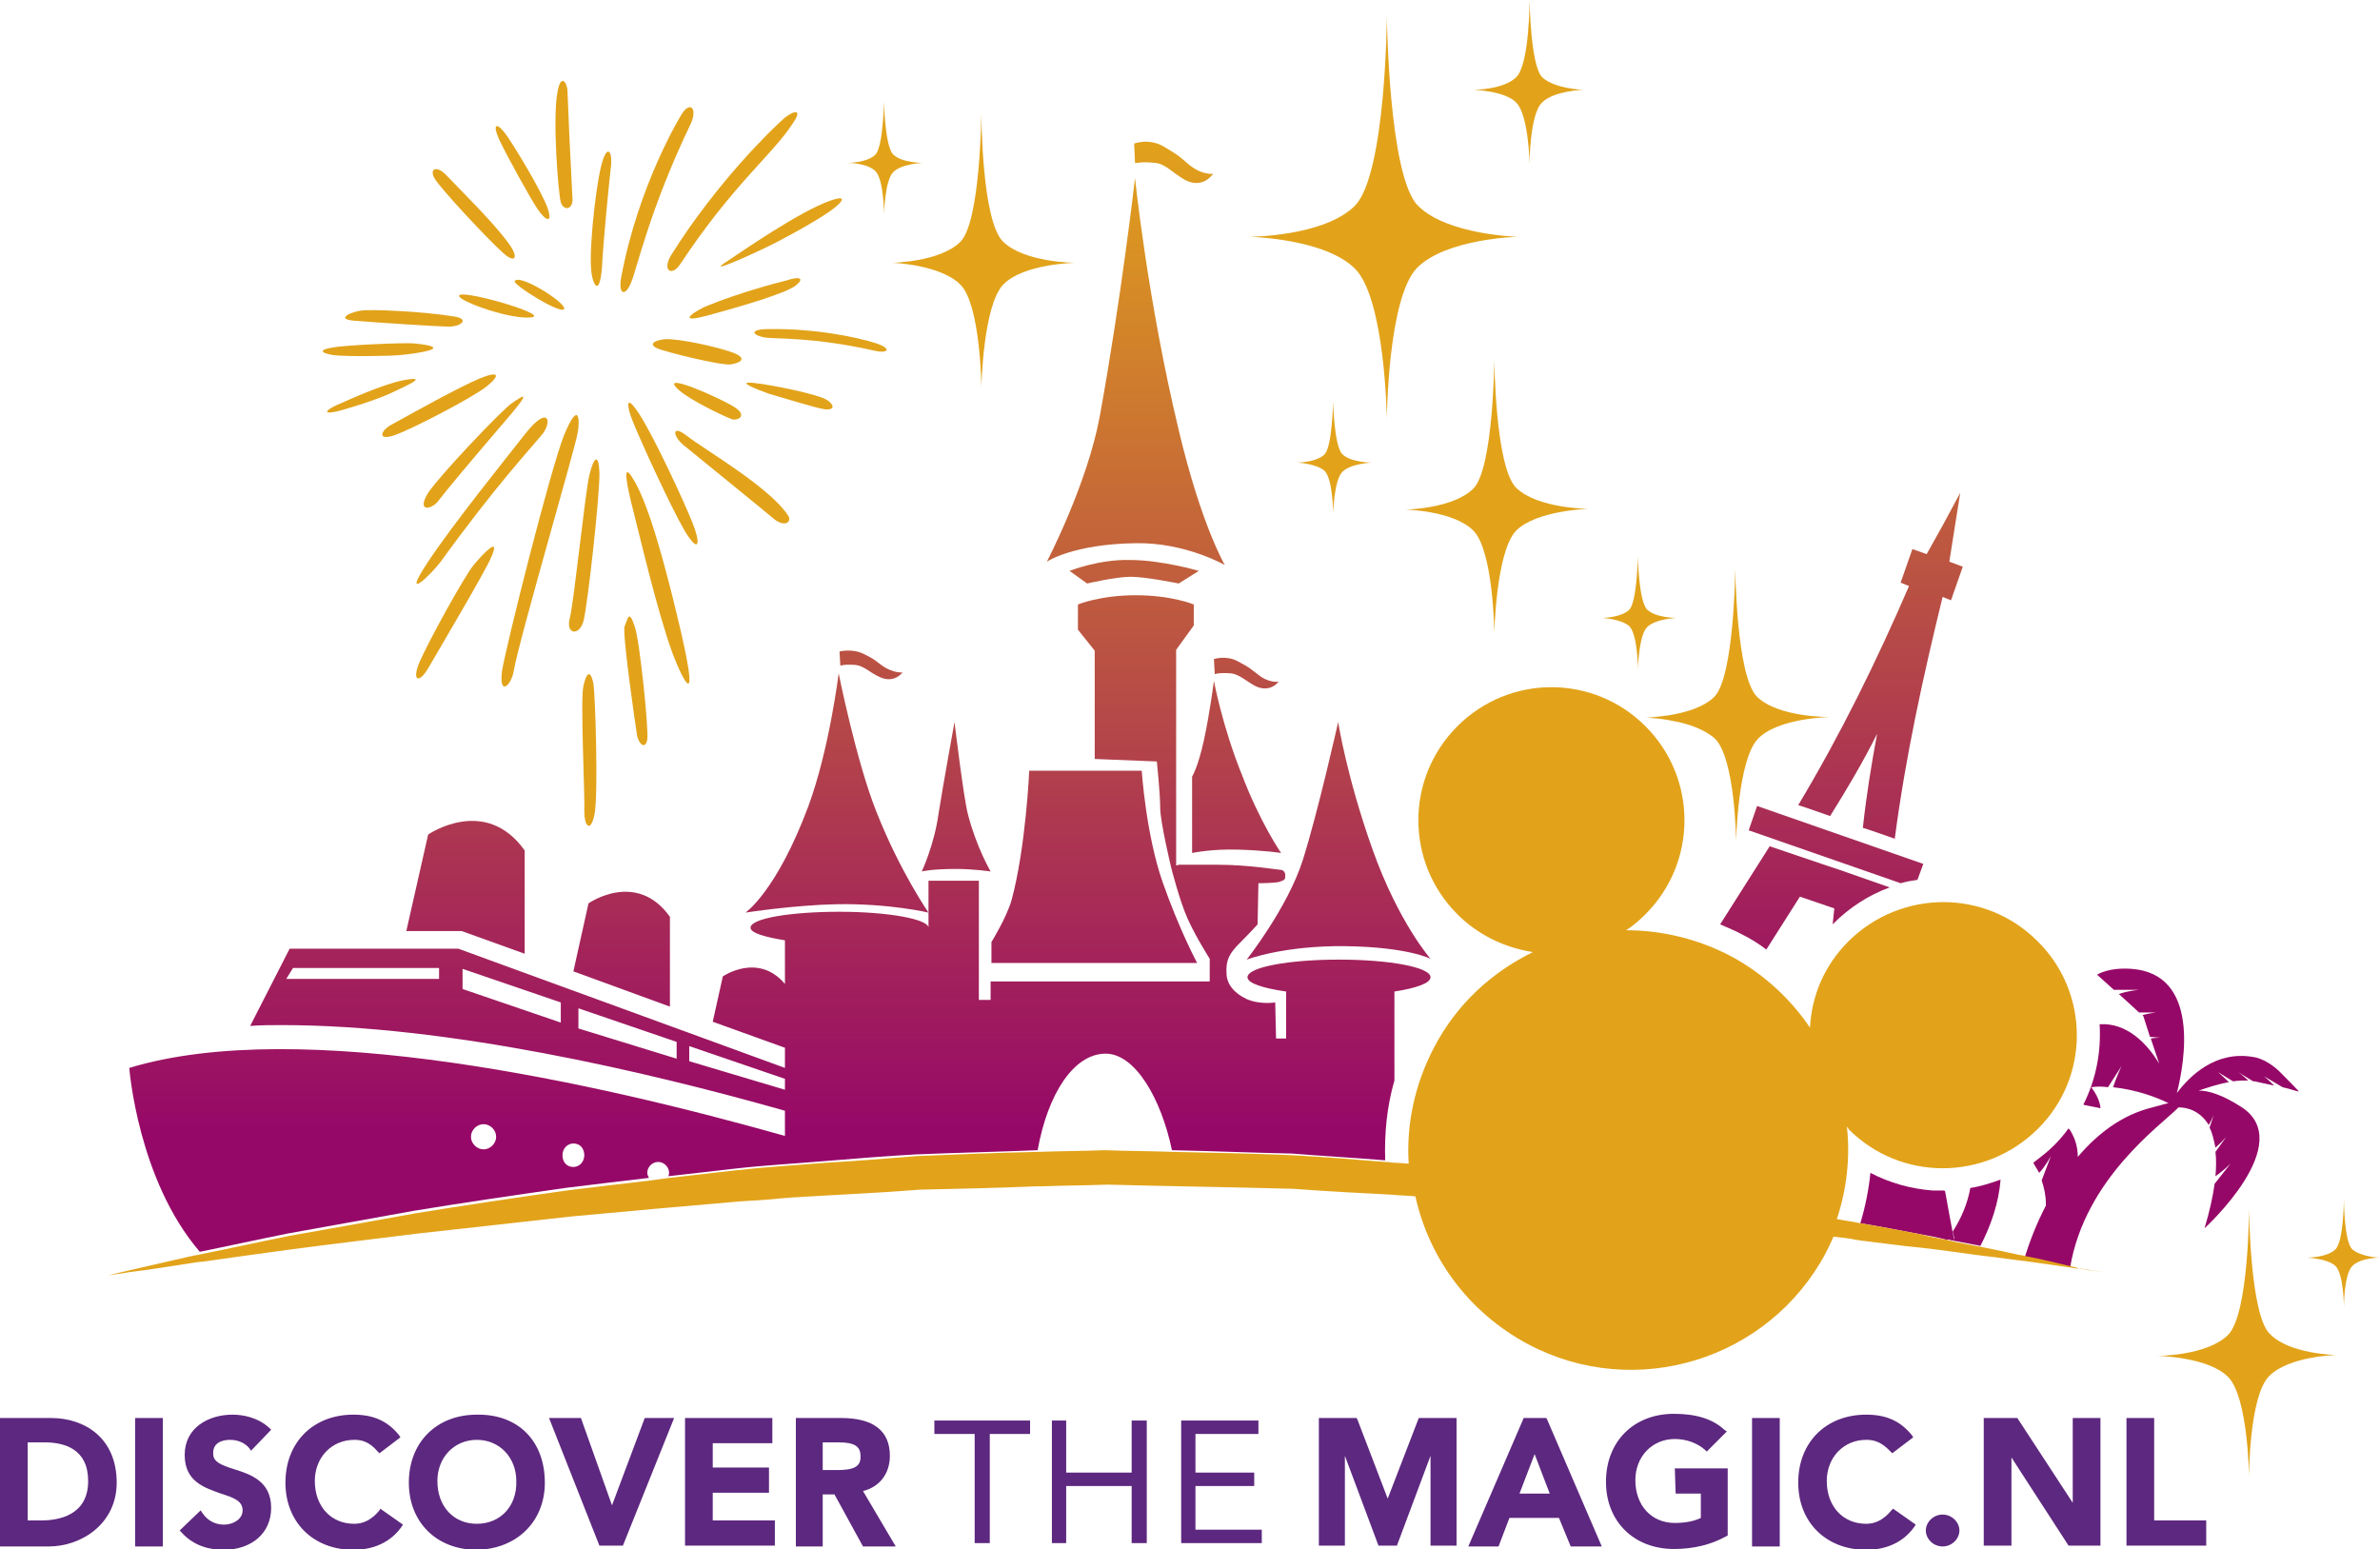 <?xml version="1.0" encoding="utf-8"?>
<!-- Generator: Adobe Illustrator 24.3.0, SVG Export Plug-In . SVG Version: 6.00 Build 0)  -->
<svg version="1.1" id="Layer_1" xmlns="http://www.w3.org/2000/svg" xmlns:xlink="http://www.w3.org/1999/xlink" x="0px" y="0px"
	 viewBox="0 0 283.5 184.5" style="enable-background:new 0 0 283.5 184.5;" xml:space="preserve">
<style type="text/css">
	.st0{fill:url(#SVGID_1_);}
	.st1{fill:url(#SVGID_2_);}
	.st2{fill:url(#SVGID_3_);}
	.st3{fill:url(#SVGID_4_);}
	.st4{fill:url(#SVGID_5_);}
	.st5{fill:url(#SVGID_6_);}
	.st6{fill:url(#SVGID_7_);}
	.st7{fill:url(#SVGID_8_);}
	.st8{fill:url(#SVGID_9_);}
	.st9{fill:url(#SVGID_10_);}
	.st10{fill:url(#SVGID_11_);}
	.st11{fill:url(#SVGID_12_);}
	.st12{fill:url(#SVGID_13_);}
	.st13{fill:url(#SVGID_14_);}
	.st14{fill:url(#SVGID_15_);}
	.st15{fill:url(#SVGID_16_);}
	.st16{fill:url(#SVGID_17_);}
	.st17{fill:url(#SVGID_18_);}
	.st18{fill:url(#SVGID_19_);}
	.st19{fill:url(#SVGID_20_);}
	.st20{fill:url(#SVGID_21_);}
	.st21{fill:#5D287F;}
	.st22{fill:#E2A31A;}
</style>
<g>
	
		<linearGradient id="SVGID_1_" gradientUnits="userSpaceOnUse" x1="232.425" y1="172.718" x2="232.425" y2="66.657" gradientTransform="matrix(1 0 0 -1 0 185.45)">
		<stop  offset="0" style="stop-color:#E2A31A"/>
		<stop  offset="1" style="stop-color:#960868"/>
	</linearGradient>
	<path class="st0" d="M232.8,147.8c-0.1-0.4-0.2-0.7-0.2-1.1c-0.2,0.3-0.4,0.6-0.6,0.9C232.3,147.7,232.6,147.7,232.8,147.8z"/>
	
		<linearGradient id="SVGID_2_" gradientUnits="userSpaceOnUse" x1="232.425" y1="186.345" x2="232.425" y2="67.179" gradientTransform="matrix(1 0 0 -1 0 185.45)">
		<stop  offset="0" style="stop-color:#E2A31A"/>
		<stop  offset="1" style="stop-color:#960868"/>
	</linearGradient>
	<path class="st1" d="M232.8,147.8c-0.1-0.4-0.2-0.7-0.2-1.1c-0.2,0.3-0.4,0.6-0.6,0.9C232.3,147.7,232.6,147.7,232.8,147.8z"/>
	<g>
		
			<linearGradient id="SVGID_3_" gradientUnits="userSpaceOnUse" x1="227.12" y1="3736.87" x2="227.12" y2="653.409" gradientTransform="matrix(1 0 0 -1 0 185.45)">
			<stop  offset="0" style="stop-color:#E2A31A"/>
			<stop  offset="1" style="stop-color:#960868"/>
		</linearGradient>
		<path class="st2" d="M231.5,141.8L231.5,141.8c-0.2,0-0.4,0-0.5,0c-0.3,0-0.5,0-0.8,0c-2.6-0.2-5.1-0.9-7.4-2.1
			c-0.2,2-0.6,4-1.2,6c2.5,0.4,4.9,0.9,7.1,1.3c1.1,0.2,2.2,0.4,3.3,0.7c0.2-0.3,0.4-0.6,0.6-0.9c-0.3-1.6-0.6-3.2-0.9-4.9
			C231.6,141.8,231.6,141.8,231.5,141.8z"/>
		
			<linearGradient id="SVGID_4_" gradientUnits="userSpaceOnUse" x1="257.553" y1="16527.545" x2="257.553" y2="2779.309" gradientTransform="matrix(1 0 0 -1 0 185.45)">
			<stop  offset="0" style="stop-color:#E2A31A"/>
			<stop  offset="1" style="stop-color:#960868"/>
		</linearGradient>
		<path class="st3" d="M271.5,127.6c-1.7-1.6-3.1-1.7-3.1-1.7c-4.5-0.8-7.6,2.3-9.1,4.3c1-3.9,2.7-14.2-5.4-14.8
			c-2.8-0.2-4.1,0.7-4.1,0.7l2,1.8l3,0c0,0-1.3,0.1-2.4,0.5l2.4,2.2l2,0c0,0-0.8,0.1-1.6,0.3l0.1,0.1l0.8,2.5l1.2,0.1
			c0,0-0.5,0-1.1,0.1l1,3c-1.5-2.5-3.9-4.9-7.1-4.7c0.2,3.2-0.4,6.5-1.9,9.5l0,0.1l2,0.4c0,0,0-1.1-1.1-2.5c0.7-0.1,1.3-0.1,2,0
			l1.6-2.5c0,0-0.6,1.3-1,2.5c2.8,0.3,5.2,1.2,6.6,1.9c-0.5,0.1-1.1,0.3-1.9,0.5c-3.7,0.9-6.6,3.2-8.9,5.9c0-0.9-0.2-1.9-0.7-2.8
			c-0.1-0.2-0.2-0.4-0.4-0.6c-0.5,0.7-1.1,1.4-1.7,2c-0.8,0.8-1.6,1.4-2.5,2.1c0.2,0.4,0.5,0.8,0.7,1.2c0.7-0.7,1.4-2,1.4-2
			l-1.1,2.9c0.3,0.9,0.5,1.8,0.5,2.8l0,0.2c-1.2,2.3-2,4.5-2.5,6.1c2.2,0.5,4,0.9,5.4,1.2c1.8-10.5,10.7-16.8,12.8-18.9l0.1-0.1
			c0,0,0,0,0,0c0.9,0,2.5,0.3,3.6,2.1c0.4-0.7,0.6-1.2,0.6-1.2l-0.5,1.5c0.3,0.6,0.5,1.4,0.7,2.4c0.7-0.6,1.3-1.3,1.3-1.3l-1.3,1.8
			c0.1,0.8,0.1,1.8,0,2.9c0.9-0.6,1.8-1.5,1.8-1.5l-1.9,2.4c-0.2,1.5-0.6,3.3-1.2,5.3c0,0,11.2-10.2,4.3-14.5
			c-2.2-1.4-3.8-1.9-5-1.9c1.2-0.4,2.4-0.8,3.6-1c-0.7-0.7-1.3-1.2-1.3-1.2l1.8,1.1c0.6-0.1,1.3-0.1,1.8-0.1c-0.6-0.6-1.2-1-1.2-1
			l1.8,1.1c0.1,0,0.2,0,0.2,0c0.4,0.1,1.3,0.3,2.3,0.5c-0.6-0.6-1.2-1.1-1.2-1.1l2.2,1.3c0.9,0.2,1.7,0.5,1.9,0.5
			C274.2,130.3,271.9,128,271.5,127.6z"/>
		
			<linearGradient id="SVGID_5_" gradientUnits="userSpaceOnUse" x1="235.495" y1="3732.001" x2="235.495" y2="651.916" gradientTransform="matrix(1 0 0 -1 0 185.45)">
			<stop  offset="0" style="stop-color:#E2A31A"/>
			<stop  offset="1" style="stop-color:#960868"/>
		</linearGradient>
		<path class="st4" d="M232.6,146.7c0.1,0.4,0.2,0.7,0.2,1.1c1.1,0.2,2.1,0.4,3.1,0.6c1.2-2.3,2.2-5.1,2.4-7.9
			c-1.1,0.4-2.3,0.8-3.6,1C234.4,143.2,233.7,145,232.6,146.7z"/>
	</g>
	
		<linearGradient id="SVGID_6_" gradientUnits="userSpaceOnUse" x1="214.895" y1="178.667" x2="214.895" y2="59.463" gradientTransform="matrix(1 0 0 -1 0 185.45)">
		<stop  offset="0" style="stop-color:#E2A31A"/>
		<stop  offset="1" style="stop-color:#960868"/>
	</linearGradient>
	<path class="st5" d="M210.4,113.1l4-6.3l4.1,1.4l-0.2,1.9c0,0,0,0,0.1-0.1c1.9-1.9,4.2-3.4,6.7-4.3l-6-2.1l-2.1-0.7l-6.2-2.1
		l-5.9,9.3c0.9,0.4,1.9,0.8,2.8,1.3C208.5,111.8,209.5,112.4,210.4,113.1z"/>
	
		<linearGradient id="SVGID_7_" gradientUnits="userSpaceOnUse" x1="224.075" y1="178.674" x2="224.075" y2="59.461" gradientTransform="matrix(1 0 0 -1 0 185.45)">
		<stop  offset="0" style="stop-color:#E2A31A"/>
		<stop  offset="1" style="stop-color:#960868"/>
	</linearGradient>
	<path class="st6" d="M214.2,95.9c1.3,0.4,2.6,0.9,3.8,1.3c2-3.2,3.9-6.4,5.6-9.8c-0.7,3.7-1.3,7.5-1.7,11.2
		c1.3,0.4,2.6,0.9,3.8,1.3c1.3-9.9,3.4-19.4,5.7-28.8l1,0.4l1.4-4l-1.6-0.6l0.6-3.8l0.7-4.4l-2.1,3.9l-1.9,3.4l-1.7-0.6l-1.4,4
		l1,0.4C223.6,78.6,219.3,87.4,214.2,95.9z"/>
	
		<linearGradient id="SVGID_8_" gradientUnits="userSpaceOnUse" x1="218.715" y1="178.667" x2="218.715" y2="59.463" gradientTransform="matrix(1 0 0 -1 0 185.45)">
		<stop  offset="0" style="stop-color:#E2A31A"/>
		<stop  offset="1" style="stop-color:#960868"/>
	</linearGradient>
	<path class="st7" d="M229.1,102.9L209.3,96l-1,2.9l18.1,6.3c0.7-0.2,1.3-0.3,2-0.4L229.1,102.9z"/>
	
		<linearGradient id="SVGID_9_" gradientUnits="userSpaceOnUse" x1="92.91" y1="169.84" x2="92.91" y2="50.631" gradientTransform="matrix(1 0 0 -1 0 185.45)">
		<stop  offset="0" style="stop-color:#E2A31A"/>
		<stop  offset="1" style="stop-color:#960868"/>
	</linearGradient>
	<path class="st8" d="M49.4,144.2c5.5-0.9,11.6-1.8,17.9-2.7c3.2-0.4,6.6-0.8,10-1.2c-0.1-0.2-0.2-0.4-0.2-0.6
		c0-0.7,0.6-1.3,1.3-1.3c0.7,0,1.3,0.6,1.3,1.3c0,0.1,0,0.2-0.1,0.4c2.6-0.3,5.2-0.6,7.9-0.9c3.5-0.4,7.1-0.6,10.7-0.9
		c3.6-0.3,7.3-0.6,10.9-0.8c4.8-0.2,9.6-0.3,14.5-0.5c1.2-6.7,4.3-11.5,8.1-11.5c3.5,0,6.6,5.3,7.9,11.5c4.8,0.1,9.5,0.3,14.3,0.4
		c3.7,0.3,7.4,0.5,11,0.8c0.1,0,0.1,0,0.1,0c-0.1-3.2,0.2-6.4,1.1-9.5v-10.6c2.6-0.4,4.3-1,4.3-1.7c0-1.2-4.9-2.1-10.9-2.1
		s-10.9,0.9-10.9,2.1c0,0.7,1.8,1.3,4.6,1.7v5.6H152l-0.1-4.3c0,0-1.8,0.3-3.4-0.4c-1.5-0.7-2.4-1.8-2.4-3.1
		c-0.1-1.6,0.4-2.4,1.6-3.6c1.4-1.4,2.1-2.2,2.1-2.2l0.1-4.9c0,0,2.2,0,2.6-0.2c0.5-0.2,0.6-0.2,0.6-0.7s-0.3-0.7-0.6-0.7
		s-3.8-0.6-7.4-0.6h-4.7l-0.3,0.1V103V77.4l2.1-2.9v-2.5c0,0-2.6-1.1-6.9-1.1s-6.9,1.1-6.9,1.1V75l2,2.5v12.9l7.4,0.3
		c0,0,0.4,3.8,0.4,5.5s1.3,7.1,1.3,7.1s1,4,2,6.2c1,2.2,2.6,4.7,2.6,4.7v2.7H118v2.2h-1.4v-14.2h-6v3.7v1.9c0-1-4.7-1.9-10.6-1.9
		s-10.6,0.8-10.6,1.9c0,0.6,1.6,1.1,4.1,1.5v5.2c-3.2-3.8-7.4-0.9-7.4-0.9l-1.2,5.4l8.6,3.1v2.4l-38.9-14.2H34.5l-4.7,9.2
		c1.2-0.1,2.5-0.1,3.8-0.1c19.7,0,43.3,5.5,59.9,10.2v3c-22.3-6.3-57.7-14.3-78.1-8.1c0,0,1,13.3,8.4,21.9c3-0.6,6.6-1.4,10.6-2.2
		C38.8,146.1,43.9,145.2,49.4,144.2z M52.3,116.6H34.1l0.8-1.3h17.4V116.6z M66.8,121.8l-11.7-4v-2.4l11.7,4V121.8z M80.6,126.1
		l-11.7-3.6v-2.4l11.7,4V126.1z M82.1,126.4v-1.8l11.4,3.9v1.3L82.1,126.4z M68.3,136.2c0.8,0,1.3,0.6,1.3,1.4s-0.6,1.4-1.3,1.4
		c-0.8,0-1.3-0.6-1.3-1.4S67.6,136.2,68.3,136.2z M57.6,133.9c0.8,0,1.5,0.7,1.5,1.5s-0.7,1.5-1.5,1.5s-1.5-0.7-1.5-1.5
		S56.8,133.9,57.6,133.9z"/>
	
		<linearGradient id="SVGID_10_" gradientUnits="userSpaceOnUse" x1="139.91" y1="169.84" x2="139.91" y2="50.623" gradientTransform="matrix(1 0 0 -1 0 185.45)">
		<stop  offset="0" style="stop-color:#E2A31A"/>
		<stop  offset="1" style="stop-color:#960868"/>
	</linearGradient>
	<path class="st9" d="M137.6,19.4c1.2,0.1,2.1,1.2,3.5,2c2.2,1.2,3.4-0.7,3.4-0.7s-1.4,0.2-3-1.2c-1.3-1.1-1-0.9-2.8-2
		s-3.6-0.4-3.6-0.4l0.1,2.3C135.3,19.5,135.7,19.2,137.6,19.4z"/>
	
		<linearGradient id="SVGID_11_" gradientUnits="userSpaceOnUse" x1="135.29" y1="169.839" x2="135.29" y2="50.63" gradientTransform="matrix(1 0 0 -1 0 185.45)">
		<stop  offset="0" style="stop-color:#E2A31A"/>
		<stop  offset="1" style="stop-color:#960868"/>
	</linearGradient>
	<path class="st10" d="M135.3,64.7c5.9-0.1,10.6,2.6,10.6,2.6s-2.8-4.7-5.5-16.1c-3.7-15.4-5.2-30-5.2-30s-1.6,14.1-4.2,28.4
		c-1.5,8.1-6.3,17.3-6.3,17.3S127.8,64.8,135.3,64.7z"/>
	
		<linearGradient id="SVGID_12_" gradientUnits="userSpaceOnUse" x1="147.235" y1="169.84" x2="147.235" y2="50.631" gradientTransform="matrix(1 0 0 -1 0 185.45)">
		<stop  offset="0" style="stop-color:#E2A31A"/>
		<stop  offset="1" style="stop-color:#960868"/>
	</linearGradient>
	<path class="st11" d="M144.6,81.1c0,0-0.5,3.9-1.2,7.1s-1.4,4.3-1.4,4.3v9.1c0,0,2.3-0.5,5.5-0.4c3.3,0.1,5.1,0.4,5.1,0.4
		s-2.5-3.6-4.7-9.4C145.6,86.5,144.6,81.1,144.6,81.1z"/>
	
		<linearGradient id="SVGID_13_" gradientUnits="userSpaceOnUse" x1="159.5" y1="169.838" x2="159.5" y2="50.632" gradientTransform="matrix(1 0 0 -1 0 185.45)">
		<stop  offset="0" style="stop-color:#E2A31A"/>
		<stop  offset="1" style="stop-color:#960868"/>
	</linearGradient>
	<path class="st12" d="M160.3,112.7c7.4,0.1,10.1,1.5,10.1,1.5s-3.8-4.3-6.9-13S159.4,86,159.4,86s-2.4,10.7-4.2,16.4
		s-6.7,11.9-6.7,11.9S152.9,112.6,160.3,112.7z"/>
	
		<linearGradient id="SVGID_14_" gradientUnits="userSpaceOnUse" x1="130.395" y1="169.834" x2="130.395" y2="50.633" gradientTransform="matrix(1 0 0 -1 0 185.45)">
		<stop  offset="0" style="stop-color:#E2A31A"/>
		<stop  offset="1" style="stop-color:#960868"/>
	</linearGradient>
	<path class="st13" d="M120.5,107.2c-0.6,2.1-2.4,5-2.4,5v2.5h24.5c0,0-2.1-3.9-4.1-9.6S136,91.8,136,91.8h-13.4
		C122.6,91.8,122.2,100.9,120.5,107.2z"/>
	
		<linearGradient id="SVGID_15_" gradientUnits="userSpaceOnUse" x1="113.89" y1="169.841" x2="113.89" y2="50.63" gradientTransform="matrix(1 0 0 -1 0 185.45)">
		<stop  offset="0" style="stop-color:#E2A31A"/>
		<stop  offset="1" style="stop-color:#960868"/>
	</linearGradient>
	<path class="st14" d="M113.7,86c0,0-1.4,7.7-1.9,10.9c-0.5,3.7-2,6.9-2,6.9s1.1-0.3,4.1-0.3c2.1,0,4.1,0.3,4.1,0.3
		s-1.7-2.9-2.7-6.8C114.8,95.2,113.7,86,113.7,86z"/>
	
		<linearGradient id="SVGID_16_" gradientUnits="userSpaceOnUse" x1="99.63" y1="169.839" x2="99.63" y2="50.63" gradientTransform="matrix(1 0 0 -1 0 185.45)">
		<stop  offset="0" style="stop-color:#E2A31A"/>
		<stop  offset="1" style="stop-color:#960868"/>
	</linearGradient>
	<path class="st15" d="M99.9,80.2c0,0-1.1,9-3.6,15.8c-3.8,10.2-7.5,12.7-7.5,12.7s5.8-0.9,10.9-1c6.3-0.1,10.9,1,10.9,1
		s-3.4-4.9-6.2-12C102,90.7,99.9,80.2,99.9,80.2z"/>
	
		<linearGradient id="SVGID_17_" gradientUnits="userSpaceOnUse" x1="135.105" y1="169.837" x2="135.105" y2="50.633" gradientTransform="matrix(1 0 0 -1 0 185.45)">
		<stop  offset="0" style="stop-color:#E2A31A"/>
		<stop  offset="1" style="stop-color:#960868"/>
	</linearGradient>
	<path class="st16" d="M127.4,68l2.1,1.5c0,0,3.4-0.8,5.2-0.8s5.7,0.8,5.7,0.8l2.4-1.5c0,0-4.4-1.3-8.2-1.3
		C130.9,66.6,127.4,68,127.4,68z"/>
	
		<linearGradient id="SVGID_18_" gradientUnits="userSpaceOnUse" x1="148.51" y1="169.834" x2="148.51" y2="50.636" gradientTransform="matrix(1 0 0 -1 0 185.45)">
		<stop  offset="0" style="stop-color:#E2A31A"/>
		<stop  offset="1" style="stop-color:#960868"/>
	</linearGradient>
	<path class="st17" d="M144.6,78.5l0.1,1.8c0,0,0.4-0.2,1.9-0.1c1,0.1,1.8,0.9,2.9,1.5c1.8,0.9,2.8-0.5,2.8-0.5s-1.2,0.2-2.5-0.9
		c-1.1-0.8-0.8-0.7-2.3-1.5C146.1,78,144.6,78.5,144.6,78.5z"/>
	
		<linearGradient id="SVGID_19_" gradientUnits="userSpaceOnUse" x1="103.77" y1="169.822" x2="103.77" y2="50.646" gradientTransform="matrix(1 0 0 -1 0 185.45)">
		<stop  offset="0" style="stop-color:#E2A31A"/>
		<stop  offset="1" style="stop-color:#960868"/>
	</linearGradient>
	<path class="st18" d="M101.9,79.2c1,0.1,1.7,0.9,2.8,1.4c1.8,0.9,2.8-0.5,2.8-0.5s-1.1,0.1-2.4-0.8c-1.1-0.8-0.8-0.7-2.2-1.4
		s-2.9-0.3-2.9-0.3l0.1,1.7C100.1,79.3,100.4,79.1,101.9,79.2z"/>
	
		<linearGradient id="SVGID_20_" gradientUnits="userSpaceOnUse" x1="55.48" y1="169.846" x2="55.48" y2="50.629" gradientTransform="matrix(1 0 0 -1 0 185.45)">
		<stop  offset="0" style="stop-color:#E2A31A"/>
		<stop  offset="1" style="stop-color:#960868"/>
	</linearGradient>
	<path class="st19" d="M62.5,113.6v-12.3C57.8,94.7,51,99.4,51,99.4l-2.6,11.5H55L62.5,113.6z"/>
	
		<linearGradient id="SVGID_21_" gradientUnits="userSpaceOnUse" x1="74.065" y1="169.85" x2="74.065" y2="50.629" gradientTransform="matrix(1 0 0 -1 0 185.45)">
		<stop  offset="0" style="stop-color:#E2A31A"/>
		<stop  offset="1" style="stop-color:#960868"/>
	</linearGradient>
	<path class="st20" d="M79.8,119.9v-10.7c-4-5.6-9.7-1.6-9.7-1.6l-1.8,8.1L79.8,119.9z"/>
	<path class="st21" d="M6.1,168.9H0v15.3h5.8c3.9,0,8.1-2.7,8.1-7.6C13.9,171.2,10,168.9,6.1,168.9z M4.9,181.1H3.3v-9.3h2
		c2.4,0,5.2,0.8,5.2,4.6C10.5,180.5,7,181.1,4.9,181.1z"/>
	<rect x="16.1" y="168.9" class="st21" width="3.3" height="15.3"/>
	<path class="st21" d="M27.4,171.5c1,0,1.8,0.4,2.3,1l0.2,0.3l2.4-2.5l-0.2-0.2c-1.4-1.3-3.2-1.6-4.4-1.6c-2.8,0-5.7,1.5-5.7,4.8
		c0,3.2,2.4,3.9,4.3,4.6c1.6,0.5,2.6,0.9,2.6,2c0,1.1-1.2,1.7-2.2,1.7c-1.1,0-2-0.5-2.6-1.4l-0.2-0.3l-2.5,2.4l0.2,0.2
		c1.5,1.7,3.5,2.1,5,2.1c3.4,0,5.7-2,5.7-5c0-3.2-2.5-4-4.4-4.6c-1.6-0.5-2.5-0.9-2.5-1.8C25.3,171.9,26.4,171.5,27.4,171.5z"/>
	<path class="st21" d="M45.2,179.9c-0.9,1.1-1.9,1.6-3,1.6c-2.8,0-4.7-2.1-4.7-5.1c0-2.8,2-4.9,4.7-4.9c0.7,0,1.7,0.1,2.8,1.4
		l0.2,0.2l2.5-1.9l-0.2-0.3c-1.4-1.7-3.1-2.4-5.4-2.4c-4.8,0-8.1,3.3-8.1,8.1c0,4.7,3.3,8,8.1,8c2.4,0,4.4-0.9,5.7-2.7l0.2-0.3
		l-2.7-1.9L45.2,179.9z"/>
	<path class="st21" d="M57,168.5h-0.2c-4.8,0-8.1,3.3-8.1,8.1c0,4.7,3.3,8,8.1,8l0,0l0,0c4.8-0.1,8.1-3.4,8.1-8
		C64.9,171.7,61.8,168.5,57,168.5z M56.8,181.5c-2.8,0-4.7-2.1-4.7-5.1c0-2.8,2-4.9,4.7-4.9c2.7,0,4.7,2.1,4.7,4.9
		C61.6,179.4,59.6,181.5,56.8,181.5z"/>
	<polygon class="st21" points="72.9,179.3 69.2,168.9 65.4,168.9 71.4,184.1 74.2,184.1 80.3,168.9 76.8,168.9 	"/>
	<polygon class="st21" points="84.9,177.8 91.6,177.8 91.6,174.8 84.9,174.8 84.9,171.9 92,171.9 92,168.9 81.6,168.9 81.6,184.1 
		92.3,184.1 92.3,181.1 84.9,181.1 	"/>
	<path class="st21" d="M106,173.4c0-3-2-4.5-5.8-4.5h-5.4v15.3H98v-6.2h1.4l3.4,6.2h3.9l-3.9-6.6C104.8,177.1,106,175.5,106,173.4z
		 M99.7,175.1H98v-3.3h1.9c1.9,0,2.6,0.5,2.6,1.6C102.6,174.8,101.5,175.1,99.7,175.1z"/>
	<polygon class="st21" points="111.3,170.8 116.1,170.8 116.1,183.8 117.9,183.8 117.9,170.8 122.7,170.8 122.7,169.2 111.3,169.2 	
		"/>
	<polygon class="st21" points="134.8,175.4 127,175.4 127,169.2 125.3,169.2 125.3,183.8 127,183.8 127,177 134.8,177 134.8,183.8 
		136.6,183.8 136.6,169.2 134.8,169.2 	"/>
	<polygon class="st21" points="142.4,177 149.4,177 149.4,175.4 142.4,175.4 142.4,170.8 149.9,170.8 149.9,169.2 140.7,169.2 
		140.7,183.8 150.3,183.8 150.3,182.2 142.4,182.2 	"/>
	<polygon class="st21" points="165.3,178.5 161.7,169.1 161.6,168.9 157.1,168.9 157.1,184.1 160.2,184.1 160.2,173.4 164.2,184.1 
		166.4,184.1 170.4,173.4 170.4,184.1 173.5,184.1 173.5,168.9 169,168.9 	"/>
	<path class="st21" d="M184.2,168.9h-2.7l-6.6,15.3h3.6l1.3-3.4h5.9l1.4,3.4h3.7l-6.5-15.1L184.2,168.9z M181,177.9l1.8-4.7l1.8,4.7
		H181z"/>
	<path class="st21" d="M199.6,177.9h3v2.9c-0.8,0.4-1.9,0.6-3.1,0.6c-2.8,0-4.7-2.1-4.7-5.1c0-2.8,2-4.9,4.7-4.9
		c1.4,0,2.7,0.5,3.6,1.3l0.2,0.2l2.4-2.4l-0.3-0.2c-1.4-1.3-3.4-1.9-6-1.9c-4.8,0-8.1,3.3-8.1,8.1c0,4.7,3.3,8,8.1,8
		c2.3,0,4.4-0.5,6.2-1.5l0.2-0.1v-8h-6.3L199.6,177.9L199.6,177.9z"/>
	<rect x="208.7" y="168.9" class="st21" width="3.3" height="15.3"/>
	<path class="st21" d="M225.3,179.9c-0.9,1.1-1.9,1.6-3,1.6c-2.8,0-4.7-2.1-4.7-5.1c0-2.8,2-4.9,4.7-4.9c0.7,0,1.7,0.1,2.9,1.4
		l0.2,0.2l2.5-1.9l-0.2-0.3c-1.4-1.7-3.1-2.4-5.4-2.4c-4.8,0-8.1,3.3-8.1,8.1c0,4.7,3.3,8,8.1,8c2.4,0,4.4-0.9,5.7-2.7l0.2-0.3
		l-2.7-1.9L225.3,179.9z"/>
	<path class="st21" d="M231.4,180.4c-1.1,0-2,0.9-2,1.9c0,1,0.9,1.9,2,1.9s2-0.9,2-1.9C233.4,181.3,232.5,180.4,231.4,180.4z"/>
	<polygon class="st21" points="246.9,179 240.3,168.9 236.3,168.9 236.3,184.1 239.6,184.1 239.6,173.6 246.4,184.1 250.2,184.1 
		250.2,168.9 246.9,168.9 	"/>
	<polygon class="st21" points="256.6,181.1 256.6,168.9 253.3,168.9 253.3,184.1 262.8,184.1 262.8,181.1 	"/>
	<path class="st22" d="M267.9,143.9c0,0,0,12.6-2.5,15.1c-2.5,2.5-8.4,2.5-8.4,2.5s6,0.1,8.4,2.5c2.4,2.4,2.5,11.9,2.5,11.9
		s0-9.6,2.4-12c2.4-2.4,8-2.5,8-2.5s-5.6-0.1-7.9-2.5C268,156.7,267.9,143.9,267.9,143.9z"/>
	<path class="st22" d="M280.2,148.8c-1-0.9-1-6.1-1-6.1s0,5.1-1,6.1c-1,1-3.4,1-3.4,1s2.5,0.1,3.4,1c1,1,1,4.9,1,4.9s0-3.9,1-4.9
		c1-1,3.2-1,3.2-1S281.2,149.7,280.2,148.8z"/>
	<path class="st22" d="M165.2,49.9c0,0,0.1-14.4,3.6-18c3.5-3.5,12-3.7,12-3.7s-8.4-0.2-11.9-3.7c-3.5-3.5-3.7-22.6-3.7-22.6
		s-0.1,18.8-3.8,22.6c-3.7,3.7-12.6,3.7-12.6,3.7s9,0.2,12.6,3.8C165,35.6,165.2,49.9,165.2,49.9z"/>
	<path class="st22" d="M182.2,19.5c0,0,0-5.9,1.5-7.3c1.4-1.4,4.9-1.5,4.9-1.5s-3.4-0.1-4.9-1.5c-1.4-1.4-1.5-9.2-1.5-9.2
		s0,7.7-1.6,9.2c-1.5,1.5-5.1,1.5-5.1,1.5s3.7,0.1,5.1,1.5C182.1,13.7,182.2,19.5,182.2,19.5z"/>
	<path class="st22" d="M178,42.8c0,0-0.1,13-2.5,15.4c-2.4,2.4-8.1,2.5-8.1,2.5s5.7,0.1,8.1,2.5c2.4,2.4,2.5,12.2,2.5,12.2
		s0.2-9.7,2.6-12.2c2.4-2.4,8.6-2.6,8.6-2.6s-6,0-8.6-2.5C178.1,55.6,178,42.8,178,42.8z"/>
	<path class="st22" d="M158.8,61.2c0,0,0.1-4,1.1-5c1-1,3.5-1.1,3.5-1.1s-2.5,0-3.5-1c-1-1-1.1-6.3-1.1-6.3s-0.1,5.3-1,6.3
		c-1,1-3.3,1-3.3,1s2.3,0.1,3.3,1C158.8,57.2,158.8,61.2,158.8,61.2z"/>
	<path class="st22" d="M114.4,33.9c2.4,2.4,2.5,12.2,2.5,12.2s0.2-9.7,2.6-12.2s8.6-2.6,8.6-2.6s-6,0-8.6-2.5
		c-2.6-2.5-2.6-15.4-2.6-15.4s-0.1,13-2.5,15.4c-2.4,2.4-8.1,2.5-8.1,2.5S112,31.5,114.4,33.9z"/>
	<path class="st22" d="M105.3,25.5c0,0,0.1-4,1.1-5c1-1,3.5-1.1,3.5-1.1s-2.5,0-3.5-1c-1-1-1.1-6.3-1.1-6.3s-0.1,5.3-1,6.3
		c-1,1-3.3,1-3.3,1s2.3,0,3.3,1C105.3,21.5,105.3,25.5,105.3,25.5z"/>
	<path class="st22" d="M209.3,83c-2.5-2.5-2.6-15.4-2.6-15.4s-0.1,13-2.5,15.4c-1.3,1.3-3.6,1.9-5.4,2.2c-1.5,0.2-2.7,0.3-2.7,0.3
		s1.5,0,3.3,0.4c1.7,0.3,3.7,1,4.9,2.1c2.4,2.4,2.5,12.2,2.5,12.2s0.2-9.7,2.6-12.2s8.6-2.6,8.6-2.6S211.9,85.5,209.3,83z"/>
	<path class="st22" d="M195.1,79.7c0,0,0.1-4,1.1-5c1-1,3.5-1.1,3.5-1.1s-2.5,0-3.5-1c-1-1-1.1-6.3-1.1-6.3s-0.1,5.3-1,6.3
		c-1,1-3.3,1-3.3,1s2.3,0.1,3.3,1C195.1,75.7,195.1,79.7,195.1,79.7z"/>
	<path class="st22" d="M64.1,25c0.9,1.3,1.8,1.7,1.1-0.3c-0.8-2.1-3.7-6.9-4.8-8.5c-1.1-1.6-1.9-1.7-0.9,0.5
		C60.4,18.6,63.2,23.7,64.1,25z"/>
	<path class="st22" d="M59.9,30.1c1.4,1.3,2,0.7,0.7-1.1c-1.9-2.6-5.6-6.2-7.5-8.2c-1.2-1.2-2-0.6-1.3,0.5
		C52.5,22.5,58.2,28.6,59.9,30.1z"/>
	<path class="st22" d="M68.2,23.8c-0.3-5.7-0.5-10.1-0.6-12.9c0-1-0.8-2.3-1.2,0.1c-0.6,3.2,0.1,12,0.4,13.1
		C67.2,25.2,68.2,24.9,68.2,23.8z"/>
	<path class="st22" d="M71.7,31.9c0.2-3.7,0.9-10.6,1.1-12.3c0.1-1.6-0.4-2.1-0.9-0.8c-0.8,2-1.7,10.2-1.5,13.1
		C70.5,33.8,71.4,35.6,71.7,31.9z"/>
	<path class="st22" d="M75.2,33.6c0.7-1.7,2.2-8.7,7.1-18.9c0.8-1.8-0.1-2.7-1.1-1.1c0,0-5.1,8.2-7.2,19.4
		C73.6,35.1,74.5,35.4,75.2,33.6z"/>
	<path class="st22" d="M81,31.5c6.5-9.8,11-13,13.5-16.9c0.9-1.3,0.5-1.7-1-0.6C92,15.3,85.4,21.7,80,30.3C78.8,32.2,80,33,81,31.5z
		"/>
	<path class="st22" d="M92.6,28.8c2.1-1.1,4.6-2.5,5.9-3.4c1.4-0.9,3-2.4,0.4-1.5c-3.7,1.3-10.6,6.1-12.7,7.5
		C84.3,32.7,90.5,29.9,92.6,28.8z"/>
	<path class="st22" d="M84.2,37.6c4.1-1.1,9.5-2.7,10.6-3.6c1.1-0.9,0.4-1.1-1.1-0.6c-1.6,0.4-5.7,1.5-9.4,3
		C83.2,36.8,80.1,38.7,84.2,37.6z"/>
	<path class="st22" d="M104.4,40.9c-2.5-0.8-7.5-1.8-12.9-1.7c-2.2,0-2,0.7-0.4,1c1.2,0.2,5.7-0.1,13.2,1.6
		C105.6,42.1,106.4,41.6,104.4,40.9z"/>
	<path class="st22" d="M79.2,40.4c-1.6,0.2-1.8,0.7-0.9,1.1c0.9,0.4,7.7,2.1,8.8,1.9s2-0.7,0.2-1.4C85.4,41.3,80.8,40.3,79.2,40.4z"
		/>
	<path class="st22" d="M98.6,47.7c-0.9-0.7-6.8-1.9-8.9-2.1c-2.1-0.2,0.5,0.8,1.9,1.3c1.4,0.4,5.6,1.7,6.4,1.8
		C98.7,48.9,99.9,48.7,98.6,47.7z"/>
	<path class="st22" d="M67.2,36.8c0.3-0.7-5.4-4.3-5.9-3.3C61.1,33.9,66.8,37.5,67.2,36.8z"/>
	<path class="st22" d="M54.7,35.3c0.3,0.7,6.2,2.8,8.6,2.5C65.7,37.5,54.2,34.2,54.7,35.3z"/>
	<path class="st22" d="M42.2,38.2c2.4,0.2,9.9,0.7,11.3,0.7s2.5-0.9,0.6-1.2C50.6,37.1,44,36.8,43,37C42,37.1,39.8,38,42.2,38.2z"/>
	<path class="st22" d="M39.7,42.3c1.8,0.2,6.9,0.1,7.9,0c2.2-0.2,6.8-0.9,1.7-1.4c-1.1-0.1-8.3,0.2-9.7,0.5
		C38.2,41.6,37.9,42,39.7,42.3z"/>
	<path class="st22" d="M48,45.3c-2.5,0.5-6.4,2.3-8,3c-1.5,0.7-1.5,1.2,0.9,0.5c2.4-0.7,4.4-1.4,5.5-1.9
		C47.6,46.3,51.7,44.6,48,45.3z"/>
	<path class="st22" d="M47.1,51.8C49.3,51,56.4,47.3,58,46s1.5-1.9-0.9-0.9c-2.4,1-7.6,3.9-10.5,5.5C45.3,51.3,44.9,52.6,47.1,51.8z
		"/>
	<path class="st22" d="M87.5,48.5c-1.7-1.1-9.2-4.4-6.7-2.1c1.4,1.3,5.7,3.3,6.3,3.5C87.7,50.2,89.2,49.6,87.5,48.5z"/>
	<path class="st22" d="M80.7,73.5c-2.9-12.1-4.5-15.3-5.5-16.8s-0.6,0.9,0.2,4c0.8,3.1,2.8,11.8,4.7,17.1
		C81.4,81.2,83.6,85.5,80.7,73.5z"/>
	<path class="st22" d="M82.5,62.3C81.6,60,78,52.2,76.2,49.4c-1.8-2.8-1.5-0.9-0.9,0.6c0.9,2.3,4.6,10.4,6.3,13.3
		C83.4,66.2,83.4,64.5,82.5,62.3z"/>
	<path class="st22" d="M93.8,61.3c-2.2-3.3-9.8-7.7-12-9.4c-1.8-1.4-1.7,0-0.4,1.1c2.7,2.2,9.6,7.8,10.9,8.9
		C93.7,62.9,94.4,62,93.8,61.3z"/>
	<path class="st22" d="M77.1,88.1c0.2-1.1-0.9-11.9-1.5-13.5c-0.7-2.1-0.8-0.9-1.2,0c-0.3,0.8,1.3,11.9,1.5,13.1
		C76.2,88.8,76.9,89.2,77.1,88.1z"/>
	<path class="st22" d="M70.8,97.1c0.5-2.2,0.1-14.3-0.1-15.6c-0.4-2-0.9-1.2-1.2,0.2c-0.4,1.4,0.2,13.4,0.1,15
		C69.6,98.3,70.3,99.3,70.8,97.1z"/>
	<path class="st22" d="M69.5,74c0.5-1.9,2-15.4,1.9-17.8c-0.1-2.3-0.7-1.7-1.2,0.4c-0.5,2.1-1.8,14.8-2.3,16.9
		C67.3,75.6,69,75.8,69.5,74z"/>
	<path class="st22" d="M59.8,79.9c-0.4,3.1,1.1,1.8,1.4,0c0.6-3.6,7.4-26.8,7.6-28.3c0.3-1.5,0.2-4.1-1.6,0.2
		C65.5,56.1,60.3,76.9,59.8,79.9z"/>
	<path class="st22" d="M56.5,67.2c-1.2,1.4-5.5,9.3-6.5,11.6c-1,2.3-0.1,2.7,1,0.8s6.9-11.7,7.5-13.2C59.7,63.7,57.6,65.9,56.5,67.2
		z"/>
	<path class="st22" d="M62.7,51.5c-2.5,3.2-8.9,11.1-11.9,15.7c-3,4.6,0.5,1.3,1.7-0.3c6.5-9,10.9-13.7,12.2-15.3
		C65.8,50,65.2,48.4,62.7,51.5z"/>
	<path class="st22" d="M52.1,59.8c1.4-1.8,3.5-4.3,7.6-9.1c4.1-4.7,2.5-3.5,1.3-2.7s-8.6,8.6-10,10.7C49.6,61,51.3,60.7,52.1,59.8z"
		/>
	<path class="st22" d="M247.7,151.1c-0.3-0.1-0.7-0.2-1.1-0.3c-1.4-0.3-3.2-0.8-5.4-1.2c-0.3-0.1-0.6-0.1-1-0.2
		c-1.3-0.3-2.8-0.6-4.3-0.9c-1-0.2-2.1-0.4-3.1-0.6c-0.3-0.1-0.5-0.1-0.8-0.2c-1.1-0.2-2.2-0.4-3.3-0.7c-2.2-0.4-4.6-0.9-7.1-1.3
		c-0.9-0.2-1.8-0.3-2.8-0.5c1.2-3.6,1.6-7.4,1.2-11c0.1,0.1,0.2,0.2,0.2,0.3c6.2,6.2,16.2,6.2,22.5,0s6.2-16.3,0-22.4
		c-6.2-6.2-16.2-6.2-22.5,0c-2.9,2.9-4.4,6.5-4.6,10.3c-2.3-3.4-5.5-6.4-9.4-8.5c-4-2.1-8.3-3.1-12.5-3.1c0.8-0.5,1.6-1.2,2.3-1.9
		c6.2-6.2,6.2-16.2,0-22.4s-16.2-6.2-22.4,0s-6.2,16.2,0,22.4c2.5,2.5,5.7,4,9,4.5c-4.9,2.4-9.1,6.2-11.8,11.4
		c-2.3,4.4-3.3,9.2-3,13.8c-0.5,0-1.1-0.1-1.6-0.1c-0.4,0-0.8-0.1-1.1-0.1c-0.1,0-0.1,0-0.1,0c-3.6-0.3-7.3-0.6-11-0.8
		c-4.7-0.2-9.5-0.3-14.3-0.4c-2.7-0.1-5.4-0.1-8.1-0.2c-2.6,0.1-5.3,0.1-7.9,0.2c-4.9,0.1-9.7,0.3-14.5,0.5
		c-3.7,0.3-7.3,0.6-10.9,0.8c-3.6,0.3-7.2,0.5-10.7,0.9c-2.7,0.3-5.3,0.6-7.9,0.9c-0.8,0.1-1.5,0.2-2.2,0.3c-3.4,0.4-6.8,0.8-10,1.2
		c-6.4,0.9-12.4,1.8-17.9,2.7c-5.5,1-10.6,1.9-15.1,2.7c-4,0.8-7.6,1.6-10.6,2.2c-0.3,0.1-0.7,0.1-1,0.2c-0.6,0.1-1.2,0.3-1.8,0.4
		c-5.3,1.2-8.2,1.9-8.2,1.9s0.9-0.1,2.7-0.4c1.7-0.2,4.3-0.6,7.5-1.1c0.5-0.1,1-0.1,1.6-0.2c2.9-0.4,6.3-0.9,10.1-1.4
		c4.5-0.6,9.6-1.2,15.2-1.9c5.6-0.6,11.6-1.3,18-2c6.4-0.6,13.1-1.2,20.1-1.8c1.8-0.1,3.5-0.2,5.3-0.4c0.5,0,1-0.1,1.5-0.1
		c4.8-0.3,9.7-0.5,14.7-0.9c4.6-0.1,9.2-0.2,13.9-0.4c0.2,0,0.4,0,0.7,0c2.6-0.1,5.1-0.1,7.7-0.2c7.4,0.2,14.9,0.3,22.2,0.5
		c3.9,0.3,7.9,0.5,11.7,0.7c0.9,0.1,1.9,0.1,2.8,0.2c1.6,7.3,6.3,13.8,13.4,17.6c12.8,6.8,28.7,1.9,35.5-10.9
		c0.3-0.6,0.6-1.2,0.9-1.9c1,0.1,1.9,0.2,2.8,0.4c0.3,0,0.5,0.1,0.8,0.1c2.4,0.3,4.6,0.6,6.7,0.8c0.9,0.1,1.7,0.2,2.5,0.3
		c0.8,0.1,1.5,0.2,2.2,0.3c0.8,0.1,1.5,0.2,2.2,0.3c1.7,0.2,3.3,0.4,4.7,0.6c0.3,0,0.6,0.1,0.9,0.1c2.2,0.3,4.1,0.6,5.6,0.8
		c0.4,0.1,0.7,0.1,1.1,0.1c1.7,0.3,2.7,0.4,2.7,0.4S249.4,151.4,247.7,151.1z"/>
</g>
</svg>
